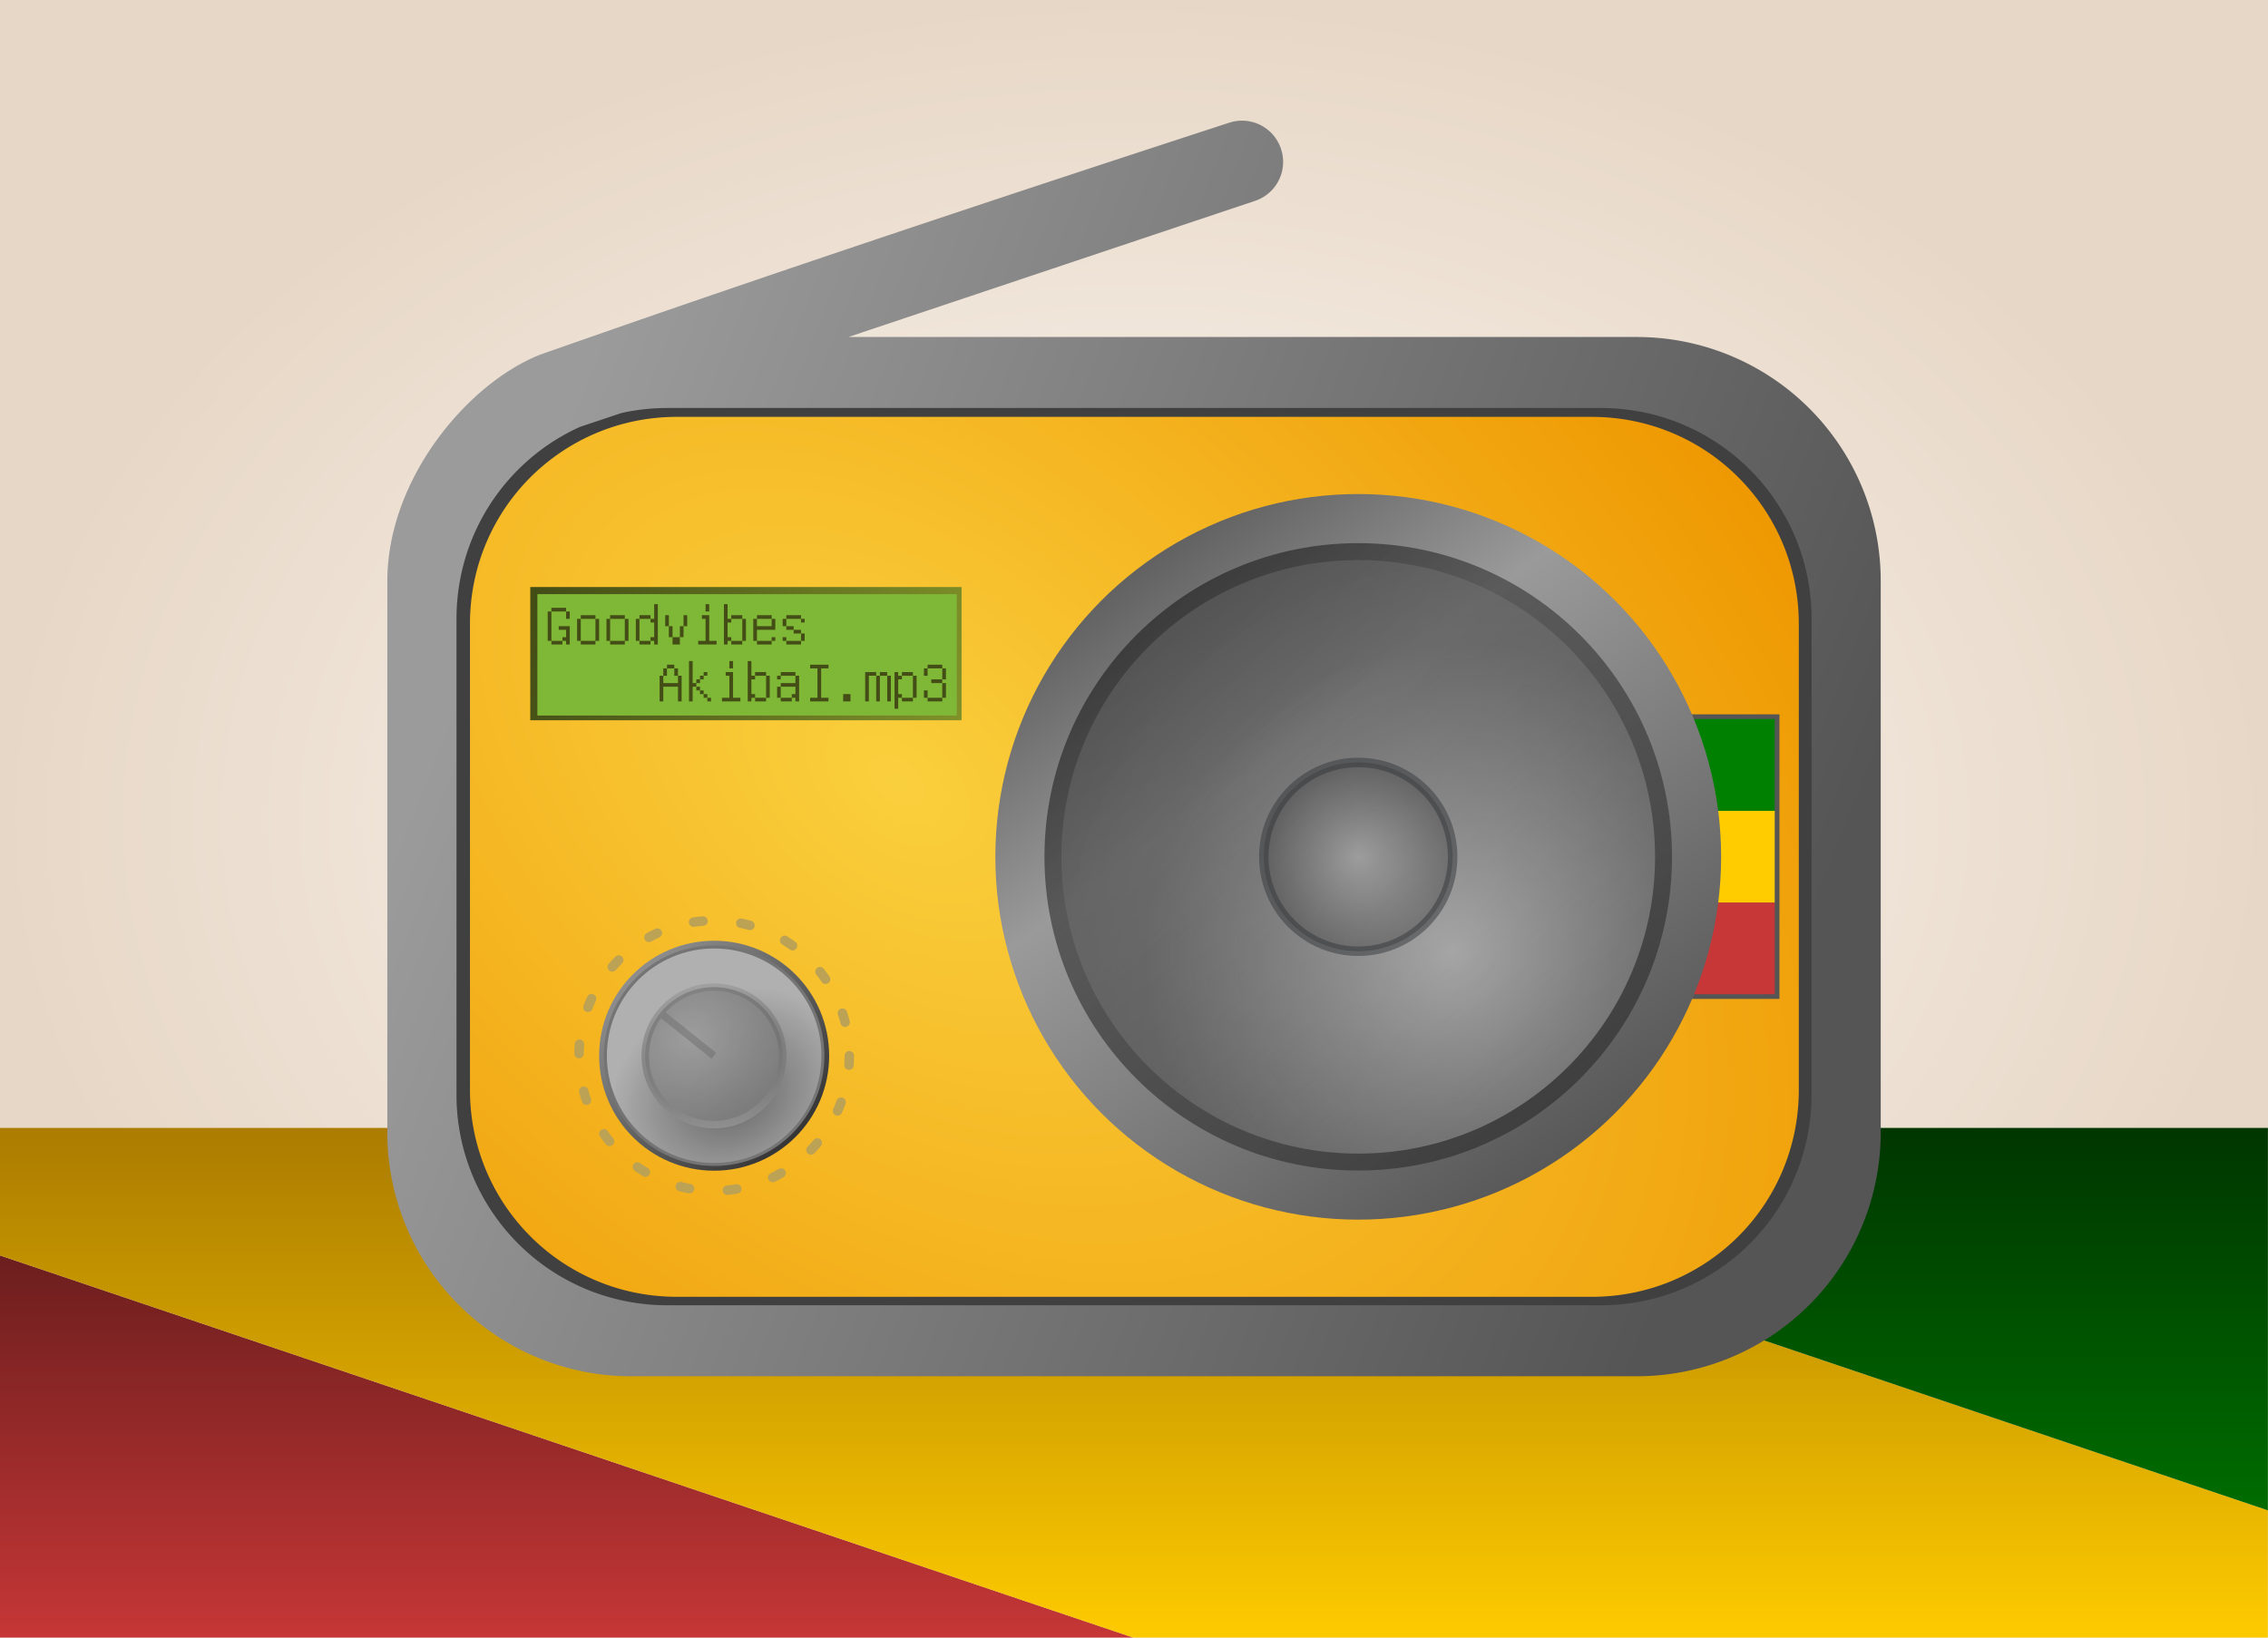 <svg xmlns="http://www.w3.org/2000/svg" xmlns:xlink="http://www.w3.org/1999/xlink" width="324" height="234"><defs><linearGradient id="j"><stop offset="0" stop-color="#c83737"/><stop offset="1" stop-color="#501616"/></linearGradient><linearGradient id="i"><stop offset="0" stop-color="green"/><stop offset="1" stop-color="#003700"/></linearGradient><linearGradient id="h"><stop offset="0" stop-color="#fc0"/><stop offset="1" stop-color="#ac7d00"/></linearGradient><linearGradient id="p"><stop offset="0" stop-color="#fefbf8"/><stop offset="1" stop-color="#e7d7c6"/></linearGradient><linearGradient id="g"><stop offset="0" stop-color="#747474"/><stop offset="1" stop-color="#757575"/></linearGradient><linearGradient id="f"><stop offset="0" stop-color="#a2a2a2"/><stop offset="1" stop-color="#212121"/></linearGradient><linearGradient id="e"><stop offset="0" stop-color="#a2a2a2"/><stop offset="1" stop-color="#373737" stop-opacity="0"/></linearGradient><linearGradient id="n"><stop offset="0" stop-color="#646464"/><stop offset="1" stop-color="#b3b3b3" stop-opacity=".955"/></linearGradient><linearGradient id="m"><stop offset="0" stop-color="#9d9d9d"/><stop offset="1" stop-color="#7b7b7b" stop-opacity=".939"/></linearGradient><linearGradient id="d"><stop offset="0" stop-color="#444d16"/><stop offset="1" stop-color="#809129"/></linearGradient><linearGradient id="l"><stop offset="0" stop-color="#fff"/><stop offset=".709" stop-color="gray" stop-opacity=".843"/><stop offset="1" stop-color="#696969"/></linearGradient><linearGradient id="k"><stop offset="0" stop-color="#b0b0b0"/><stop offset="1" stop-color="#404040" stop-opacity=".882"/></linearGradient><linearGradient id="c"><stop offset="0" stop-color="#060606"/><stop offset="1" stop-opacity=".61"/></linearGradient><linearGradient id="b"><stop offset="0" stop-color="#555"/><stop offset=".349" stop-color="#9a9a9a"/><stop offset="1" stop-color="#555"/></linearGradient><linearGradient id="a"><stop offset="0" stop-color="#9b9b9b"/><stop offset="1" stop-color="#555"/></linearGradient><linearGradient id="o"><stop offset="0" stop-color="#facf3d"/><stop offset="1" stop-color="#ee9700"/></linearGradient><linearGradient xlink:href="#a" id="w" x1="83.26" x2="215.486" y1="117" y2="170.033" gradientTransform="matrix(.836 0 0 .836 -35.471 -33.004)" gradientUnits="userSpaceOnUse"/><linearGradient xlink:href="#b" id="x" x1="94.333" x2="125.51" y1="41.049" y2="82.983" gradientTransform="translate(-.683 1.344)" gradientUnits="userSpaceOnUse"/><linearGradient xlink:href="#c" id="y" x1="90.845" x2="131.686" y1="42.16" y2="83" gradientTransform="translate(-1.013 1.013)" gradientUnits="userSpaceOnUse"/><linearGradient xlink:href="#d" id="B" x1="61.163" x2="88.774" y1="44.41" y2="52.467" gradientTransform="translate(-35.471 -18.478) scale(1.355)" gradientUnits="userSpaceOnUse"/><linearGradient xlink:href="#e" id="G" x1="59.31" x2="68.745" y1="177.153" y2="186.588" gradientTransform="translate(-187.407 -271.333) scale(1.355)" gradientUnits="userSpaceOnUse"/><linearGradient xlink:href="#f" id="D" x1="56.299" x2="71.757" y1="174.141" y2="189.599" gradientTransform="translate(-23.764 -163.986) scale(1.355)" gradientUnits="userSpaceOnUse"/><linearGradient xlink:href="#g" id="C" x1="57.045" x2="71.514" y1="177.164" y2="186.037" gradientTransform="translate(-23.764 -163.986) scale(1.355)" gradientUnits="userSpaceOnUse"/><linearGradient xlink:href="#h" id="s" x1="135.104" x2="142.324" y1="64.485" y2="64.485" gradientTransform="matrix(-.311 2.463 0 2.667 184.378 -447.635)" gradientUnits="userSpaceOnUse"/><linearGradient xlink:href="#i" id="t" x1="135.104" x2="142.324" y1="58.515" y2="58.515" gradientTransform="matrix(-.311 2.463 0 2.667 184.378 -447.635)" gradientUnits="userSpaceOnUse"/><linearGradient xlink:href="#j" id="r" x1="135.104" x2="142.324" y1="70.456" y2="70.456" gradientTransform="matrix(-.311 2.463 0 2.667 184.378 -447.635)" gradientUnits="userSpaceOnUse"/><radialGradient xlink:href="#k" id="A" cx="110.252" cy="63.594" r="6.145" fx="110.252" fy="63.594" gradientUnits="userSpaceOnUse"/><radialGradient xlink:href="#l" id="z" cx="116.397" cy="69.739" r="19.318" fx="116.397" fy="69.739" gradientTransform="matrix(.904 -1.178 1.15 .883 -69.077 145.337)" gradientUnits="userSpaceOnUse"/><radialGradient xlink:href="#m" id="F" cx="63.864" cy="180.839" r="4.475" fx="63.864" fy="180.839" gradientTransform="matrix(-1.004 1.849 -1.65 -.896 264.479 18.934)" gradientUnits="userSpaceOnUse"/><radialGradient xlink:href="#n" id="E" cx="65.917" cy="184.314" r="6.983" fx="65.917" fy="184.314" gradientTransform="matrix(1.44 -.716 .583 1.173 -137.844 -83.082)" gradientUnits="userSpaceOnUse"/><radialGradient xlink:href="#o" id="u" cx="90.995" cy="53.131" r="44.102" fx="90.995" fy="53.131" gradientTransform="matrix(1.072 -1.31 2.034 1.664 -126.523 88.93)" gradientUnits="userSpaceOnUse"/><radialGradient xlink:href="#p" id="q" cx="100" cy="27.262" r="100" fx="100" fy="27.262" gradientTransform="matrix(1 0 0 .722 0 41.81)" gradientUnits="userSpaceOnUse"/><filter id="v" width="1.022" height="1.032" x="-.011" y="-.016" color-interpolation-filters="sRGB"><feGaussianBlur stdDeviation=".445"/></filter></defs><path fill="url(#q)" fill-rule="evenodd" d="M0-10.722h200v144.444H0z" paint-order="markers fill stroke" transform="matrix(1.62 0 0 1.62 0 17.37)"/><g fill-rule="evenodd" paint-order="markers fill stroke"><path fill="url(#r)" d="m140.638 78.338 1.686-1.394V65.002Z" transform="matrix(-11.219 32.41 -13.566 0 2640.531 -4378.691)"/><path fill="url(#s)" d="m140.076 78.802.562-.464 1.686-13.336V53.061l-.562.464-1.686 13.336z" transform="matrix(-11.219 32.41 -13.566 0 2640.531 -4378.691)"/><path fill="url(#t)" d="m141.762 53.525-1.686 1.394v11.942z" transform="matrix(-11.219 32.41 -13.566 0 2640.531 -4378.691)"/></g><g paint-order="markers fill stroke" transform="matrix(1.62 0 0 1.62 0 17.37)"><rect width="119.492" height="79.145" x="40.255" y="25.264" fill="url(#u)" fill-rule="evenodd" ry="18.605"/><circle cx="62.976" cy="82.398" r="11.92" fill="none" stroke="#bca254" stroke-dasharray=".836,3.345" stroke-linecap="round" stroke-linejoin="bevel" stroke-width=".836"/><path fill="#404040" fill-rule="evenodd" d="M85.224 35.17a15.56 15.56 0 0 0-15.595 15.594v35.152a15.56 15.56 0 0 0 15.595 15.595h64.12a15.56 15.56 0 0 0 15.595-15.595V50.764a15.56 15.56 0 0 0-15.595-15.595zm2.285 4.53h59.55c.932 0 1.842.094 2.72.273a13.39 13.39 0 0 1 6.81 3.662 13.468 13.468 0 0 1 2.88 4.28c.34.805.603 1.652.782 2.53a13.6 13.6 0 0 1 .273 2.72v30.35a13.6 13.6 0 0 1-.273 2.72 13.387 13.387 0 0 1-5.654 8.451 13.396 13.396 0 0 1-4.818 2.021 13.62 13.62 0 0 1-2.72.273h-59.55a13.6 13.6 0 0 1-2.72-.273 13.39 13.39 0 0 1-6.81-3.662 13.469 13.469 0 0 1-2.88-4.279 13.387 13.387 0 0 1-.782-2.53 13.621 13.621 0 0 1-.273-2.72V53.164c0-.933.094-1.842.273-2.72a13.387 13.387 0 0 1 5.654-8.45 13.397 13.397 0 0 1 4.818-2.022 13.621 13.621 0 0 1 2.72-.273z" filter="url(#v)" transform="translate(-58.886 -27.745) scale(1.355)"/><path fill="url(#w)" fill-rule="evenodd" d="M109.798-.069c-.47-.035-.956.02-1.433.18-19.27 6.285-40.621 13.362-60.754 20.459-6.336 2.508-13.456 10.91-13.456 19.982v48.57a21.5 21.5 0 0 0 21.548 21.549H144.3a21.5 21.5 0 0 0 21.548-21.548V40.552A21.5 21.5 0 0 0 144.3 19.003H74.814l35.858-12.008a3.621 3.621 0 0 0 2.288-4.594 3.623 3.623 0 0 0-3.162-2.47zM58.86 25.264h82.282c1.289 0 2.545.13 3.759.377a18.501 18.501 0 0 1 6.657 2.793 18.599 18.599 0 0 1 5.02 5.02 18.51 18.51 0 0 1 3.17 10.415v41.936c0 1.289-.131 2.545-.378 3.759a18.496 18.496 0 0 1-5.06 9.409 18.598 18.598 0 0 1-5.913 3.979 18.5 18.5 0 0 1-3.496 1.081 18.83 18.83 0 0 1-3.759.377H58.86a18.82 18.82 0 0 1-3.758-.377 18.5 18.5 0 0 1-6.658-2.793 18.599 18.599 0 0 1-5.02-5.02 18.512 18.512 0 0 1-3.169-10.415V43.87c0-1.289.13-2.545.377-3.758a18.497 18.497 0 0 1 5.06-9.41 18.6 18.6 0 0 1 2.752-2.267 18.525 18.525 0 0 1 2.702-1.504l3.61-1.209c.115-.026.23-.056.346-.08a18.82 18.82 0 0 1 3.758-.377z"/><path fill="#555" fill-rule="evenodd" d="M146.649 52.286v25.102h10.27V52.286z"/><g fill-rule="evenodd"><path fill="#c83737" d="M146.72 68.882h9.782v8.089h-9.781z"/><path fill="#fc0" d="M146.72 60.793h9.782v8.089h-9.781z"/><path fill="green" d="M146.72 52.704h9.782v8.089h-9.781z"/></g><g fill-rule="evenodd" transform="translate(-29.618 -21.315) scale(1.355)"><circle cx="110.252" cy="63.594" r="23.617" fill="url(#x)"/><circle cx="110.252" cy="63.594" r="20.42" fill="url(#y)" opacity=".5"/><circle cx="110.252" cy="63.594" r="19.318" fill="url(#z)" opacity=".5"/><circle cx="110.252" cy="63.594" r="6.145" fill="url(#A)" stroke="#34363a" stroke-width=".617" opacity=".5"/></g><path fill="url(#B)" fill-rule="evenodd" d="M46.761 41.057h38.032v11.752H46.761z"/><path fill="#7eb836" fill-rule="evenodd" d="M47.388 41.684h36.986v10.707H47.388z"/><circle cx="62.976" cy="82.398" r="9.933" fill="url(#C)" fill-rule="evenodd" stroke="url(#D)" stroke-width=".418"/><circle cx="62.976" cy="82.398" r="9.46" fill="url(#E)" fill-rule="evenodd"/><path fill="url(#F)" fill-rule="evenodd" stroke="url(#G)" stroke-width=".656" d="M-94.604-24.95a6.063 6.063 0 0 1-6.063 6.063 6.063 6.063 0 0 1-6.062-6.062 6.063 6.063 0 0 1 6.062-6.063 6.063 6.063 0 0 1 6.063 6.063h-6.063z" transform="rotate(-141.3)"/><path fill="#444d16" fill-rule="evenodd" d="M57.687 42.567v1.295h-.323v.324h.323v1.295h-.323v.323h.323v.324h.324v-3.561zm-.323 3.237h-.972v.324h.972zm-.972 0v-1.942h-.323v1.942zm0-1.942h.972v-.325h-.972zm5.828-1.295v.647h.323v-.647zm1.618 0v3.56h.324v-.323h.323v-.323h-.323v-1.295h.323v-.324h-.323v-1.295zm.647 1.295h.972v-.325h-.972Zm.972 0v1.942h.323v-1.942zm0 1.942h-.972v.324h.972zM48.624 42.89v.324h1.295v-.324zm1.295.324v.648h.324v-.648zm-1.295 0h-.323v2.59h.323zm0 2.59v.324h.97v-.324zm.97 0h.325v.324h.324v-1.619h-.972v.323h.648v.649h-.325zm1.619-2.267v.325h1.295v-.325zm1.295.325v1.942h.323v-1.942zm0 1.942h-1.295v.324h1.295zm-1.295 0v-1.942h-.324v1.942zm2.59-2.267v.325h1.295v-.325zm1.295.325v1.942h.324v-1.942zm0 1.942h-1.295v.324h1.295zm-1.295 0v-1.942h-.323v1.942zm4.856-2.267v.972h.323v-.972zm.323.972v.972h.324v-.972zm.324.972v.647h.647v-.647zm.647 0h.325v-.972h-.325zm.325-.972h.323v-.972h-.323Zm1.618-.972v.325h.324v1.942h-.649v.324h1.619v-.324h-.647v-2.267zm4.854 0v.325h1.296v-.325zm1.296.325v.647H66.75v-.647h-.323v1.942h.323v-.972h1.619v-.97zm-1.296 1.942v.324h1.296v-.324zm1.296 0h.323v-.323h-.323Zm1.295-2.267v.325h1.295v-.325zm1.295.325v.324h.323v-.324zm-1.295 0h-.324v.647h.324zm0 .647v.323h.647v-.323zm.647.323v.324h.648v-.324zm.648.324v.648h.323v-.648zm0 .648h-1.295v.324h1.295zm-1.295 0v-.323h-.324v.323zm-8.583 1.78v3.561h.323V49.85h.324v-.323h-.324v-1.942zm.647 1.943h.323v-.324h-.323Zm.323-.324h.323v-.323h-.323Zm.323-.323h.325v-.325h-.325Zm-.646.97v.323h.323v-.323zm.323.323v.325h.323v-.325zm.323.325v.324h.325v-.324Zm.325.324v.323h.324v-.323zm1.942-3.237v.646h.324v-.646zm1.619 0v3.56h.323v-.323h.324v-.324h-.324v-1.295h.324v-.323h-.324v-1.295zm.647 1.295h.972v-.325h-.972zm.972 0v1.942h.323V48.88Zm0 1.942h-.972v.323h.972zm-8.74-2.914v.323h.647v-.323zm.647.323v.649h.323v-.649zm.323.649v.647h-1.295v-.647h-.324v2.265h.324V49.85h1.295v1.295h.323V48.88Zm-1.295 0h.325v-.649h-.325zm12.949-.972v.323h.646v2.59h-.646v.324h1.618v-.323h-.647v-2.59h.647v-.324zm10.358 0v.323h1.295v-.323zm1.295.323v.972h.324v-.972zm0 .972h-.972v.324h.972zm0 .324v1.295h.324v-1.295zm0 1.295h-1.295v.323h1.295zm-1.295 0v-.649h-.323v.649zm0-2.59h-.323v.648h.323zm-17.803.323v.325h.323v1.942h-.648v.323h1.619v-.323h-.647v-2.267zm4.854 0v.325h1.295v-.325zm1.295.325v.647H68.85v.323h1.295v.648h-.323v.324h.323v.323h.324V48.88Zm-.323 1.942h-.972v.323h.972zm-.972 0v-.972h-.323v.972zm0-1.942h-.323v.323h.323zm7.446-.325v2.59h.324V48.88h.647v-.325zm.97.325v2.265h.326V48.88Zm.326 0h.646v-.325h-.646zm.646 0v2.265h.324V48.88Zm.647-.325v3.237h.325v-.97h.324v-.324h-.324v-1.295h.324v-.323h-.324v-.325zm.649.325h.97v-.325h-.97zm.97 0v1.942h.325V48.88Zm0 1.942h-.97v.323h.97zm-6.15-.324v.647H75v-.647Z"/></g></svg>